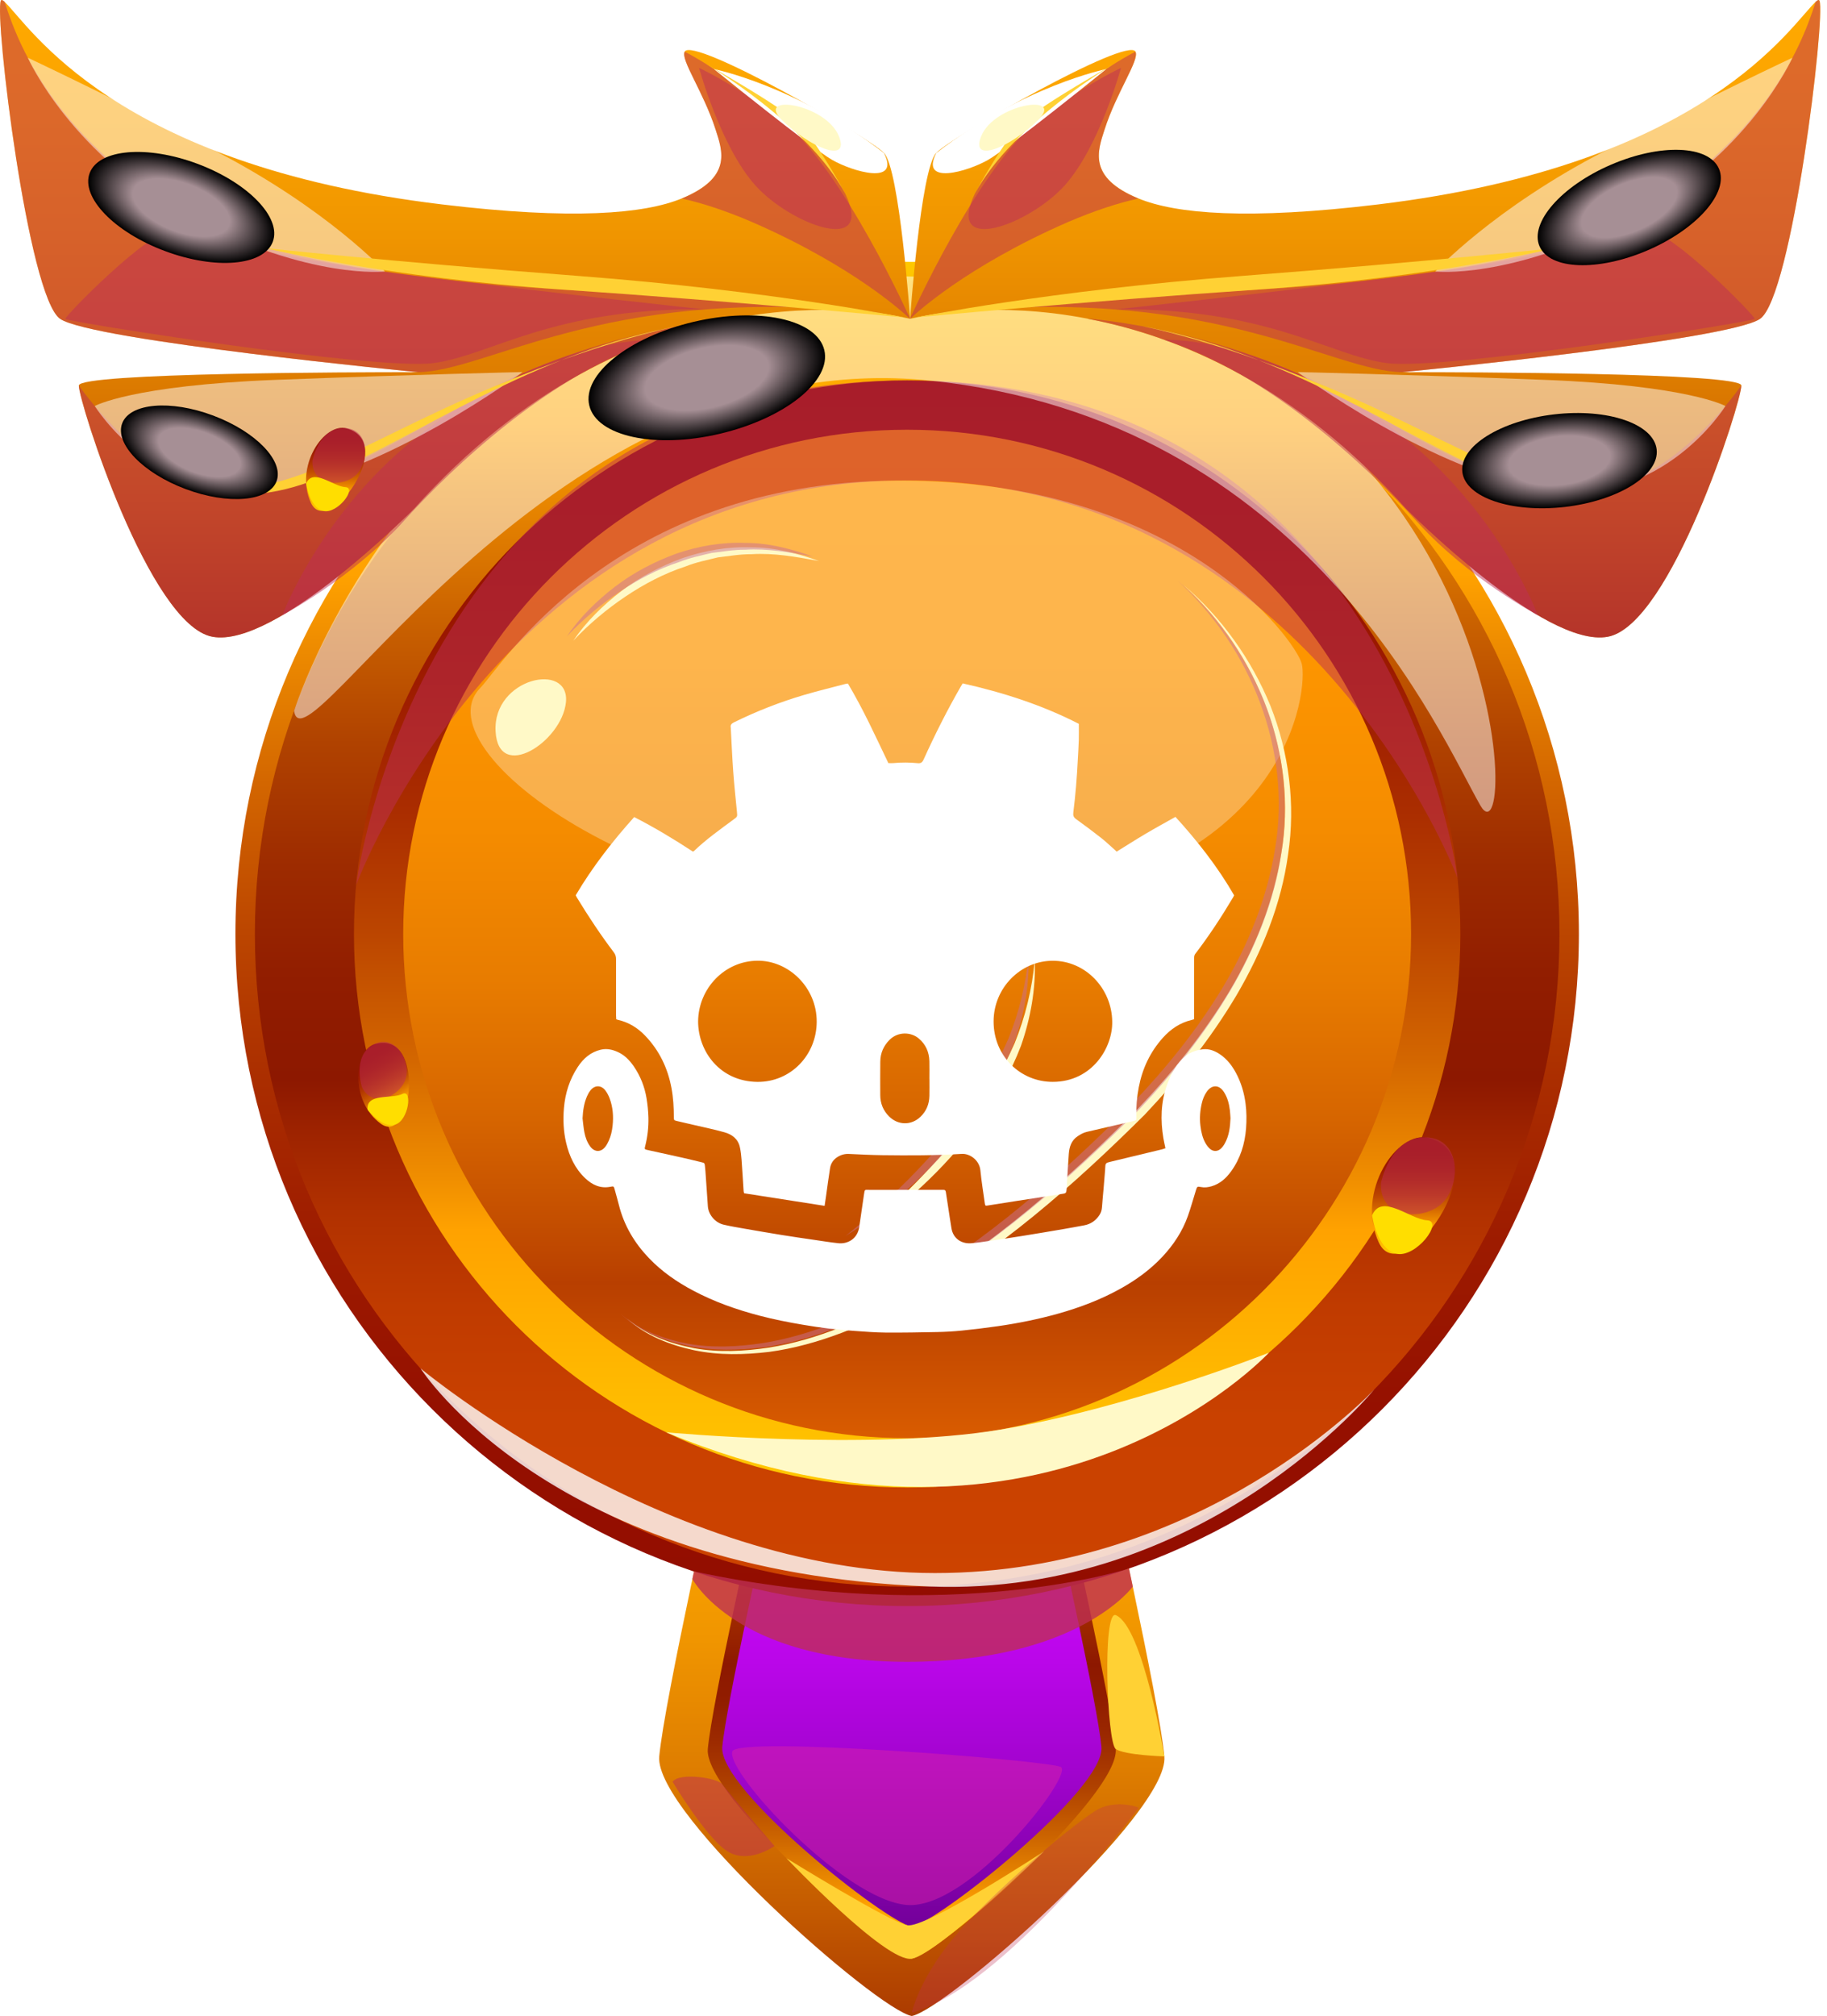 <svg width="107" height="118" viewBox="0 0 107 118" fill="none" xmlns="http://www.w3.org/2000/svg">
<path d="M64.756 85.567L53.398 83.09L42.046 85.567C42.046 85.567 38.92 99.479 38.609 102.805C38.299 106.131 51.334 117.614 53.398 118C55.461 117.614 68.496 106.124 68.192 102.805C67.882 99.486 64.756 85.567 64.756 85.567Z" fill="url(#paint0_linear_106_864)"/>
<path d="M62.569 88.452L53.398 86.451L44.227 88.452C44.227 88.452 41.701 99.686 41.453 102.37C41.204 105.055 51.728 114.329 53.398 114.64C55.068 114.329 65.591 105.055 65.343 102.37C65.094 99.686 62.569 88.452 62.569 88.452Z" fill="url(#paint1_linear_106_864)"/>
<path d="M61.927 89.308L53.404 87.444L44.882 89.308C44.882 89.308 42.536 99.748 42.301 102.246C42.074 104.744 51.852 112.487 53.404 112.777C54.957 112.487 64.735 104.737 64.507 102.246C64.273 99.748 61.927 89.308 61.927 89.308Z" fill="url(#paint2_linear_106_864)"/>
<path d="M46.062 108.767C46.062 108.767 52.045 112.466 53.129 112.687C54.212 112.907 61.147 108.36 61.147 108.36C61.147 108.36 54.909 114.384 53.398 114.646C51.893 114.909 46.062 108.767 46.062 108.767Z" fill="#FFD134"/>
<path opacity="0.3" d="M53.398 117.807C53.398 117.807 53.791 115.937 55.792 113.487C57.793 111.037 63.376 106.262 64.501 105.807C65.632 105.358 66.695 105.807 66.695 105.807C66.695 105.807 58.842 116.296 53.398 117.807Z" fill="#BE2F55"/>
<path opacity="0.5" d="M39.389 104.289C39.824 103.709 42.06 104.089 42.295 104.427C42.529 104.765 45.358 108.05 45.358 108.05C45.358 108.05 43.833 109.154 42.584 108.347C41.335 107.546 39.389 104.289 39.389 104.289Z" fill="#BE2F55"/>
<path opacity="0.5" d="M42.888 102.515C43.178 101.59 61.278 103.033 62.12 103.419C62.962 103.806 56.786 111.776 53.129 111.5C49.471 111.231 42.502 103.743 42.888 102.515Z" fill="#D922A8"/>
<path d="M65.35 94.538C64.549 94.2 64.832 102.011 65.343 102.37C65.86 102.736 68.193 102.805 68.193 102.805C68.193 102.805 66.951 95.221 65.35 94.538Z" fill="#FFD134"/>
<path d="M53.128 94.007C74.856 94.007 92.469 76.393 92.469 54.666C92.469 32.939 74.856 15.326 53.128 15.326C31.401 15.326 13.788 32.939 13.788 54.666C13.788 76.393 31.401 94.007 53.128 94.007Z" fill="url(#paint3_linear_106_864)"/>
<g style="mix-blend-mode:lighten">
<path d="M53.128 92.868C74.227 92.868 91.33 75.764 91.33 54.666C91.33 33.568 74.227 16.464 53.128 16.464C32.03 16.464 14.927 33.568 14.927 54.666C14.927 75.764 32.03 92.868 53.128 92.868Z" fill="url(#paint4_linear_106_864)"/>
</g>
<path d="M53.128 87.064C71.022 87.064 85.527 72.559 85.527 54.666C85.527 36.773 71.022 22.268 53.128 22.268C35.235 22.268 20.73 36.773 20.73 54.666C20.73 72.559 35.235 87.064 53.128 87.064Z" fill="url(#paint5_linear_106_864)"/>
<path d="M53.129 84.18C69.429 84.18 82.642 70.966 82.642 54.666C82.642 38.366 69.429 25.152 53.129 25.152C36.828 25.152 23.614 38.366 23.614 54.666C23.614 70.966 36.828 84.18 53.129 84.18Z" fill="url(#paint6_linear_106_864)"/>
<path opacity="0.5" d="M20.861 51.795C20.861 51.795 29.625 28.119 53.128 28.119C76.639 28.119 85.361 51.388 85.361 51.388C85.361 51.388 81.697 22.268 53.128 22.268C24.567 22.274 20.861 51.795 20.861 51.795Z" fill="#BE2F55"/>
<path d="M39.017 83.835C39.017 83.835 50.996 84.946 58.594 83.676C66.184 82.399 74.313 79.177 74.313 79.177C74.313 79.177 61.402 93.144 39.017 83.835Z" fill="#FFF9C7"/>
<path opacity="0.8" d="M24.629 80.095C24.629 80.095 39.023 92.074 54.764 92.074C70.511 92.074 80.482 81.33 80.482 81.33C80.482 81.33 70.559 93.475 54.439 92.861C32.212 92.019 24.629 80.095 24.629 80.095Z" fill="white"/>
<path opacity="0.5" d="M17.224 41.61C17.79 45.682 32.261 19.997 54.446 22.275C76.625 24.552 84.388 43.149 86.707 47.158C89.032 51.168 88.901 19.97 57.538 16.471C26.181 12.966 17.224 41.61 17.224 41.61Z" fill="white"/>
<path d="M37.146 22.274C35.594 26.732 41.114 24.317 44.116 22.274C47.118 20.225 38.761 17.644 37.146 22.274Z" fill="#FFF9C7"/>
<path opacity="0.3" d="M28.134 40.258C24.36 44.108 39.852 55.197 57.786 53.314C75.728 51.43 76.597 40.23 76.239 38.85C75.88 37.47 69.131 28.064 52.556 28.133C35.98 28.195 29.369 39.002 28.134 40.258Z" fill="white"/>
<path d="M36.726 77.176C37.83 78.142 39.258 78.646 40.673 78.915C42.108 79.17 43.571 79.094 45.006 78.88C47.884 78.432 50.575 77.224 53.101 75.81C58.145 72.897 62.562 69.012 66.654 64.886C68.662 62.781 70.497 60.511 71.995 58.027C73.478 55.542 74.582 52.81 75.038 49.953C76.025 44.212 73.644 38.167 69.324 34.247C71.546 36.145 73.299 38.601 74.41 41.327C75.493 44.06 75.88 47.089 75.438 50.015C75.038 52.948 73.892 55.736 72.409 58.268C70.904 60.801 69.055 63.112 67.04 65.245C62.886 69.371 58.449 73.284 53.301 76.155C50.72 77.535 47.98 78.728 45.048 79.129C43.585 79.301 42.101 79.336 40.652 79.032C39.224 78.722 37.802 78.177 36.726 77.176Z" fill="#FFF9C7"/>
<path d="M49.892 72.601C51.217 71.545 52.459 70.406 53.646 69.212C54.819 68.012 55.944 66.763 56.917 65.396C57.911 64.044 58.746 62.595 59.422 61.063C60.05 59.51 60.45 57.882 60.602 56.191C60.664 57.889 60.36 59.593 59.794 61.215C59.18 62.816 58.318 64.306 57.338 65.707C56.317 67.073 55.171 68.35 53.922 69.502C52.666 70.648 51.341 71.717 49.892 72.601Z" fill="#FFF9C7"/>
<path d="M33.572 37.504C34.331 36.386 35.311 35.427 36.388 34.599C37.471 33.771 38.692 33.136 39.976 32.666C41.266 32.225 42.639 31.983 44.006 32.038C45.372 32.032 46.711 32.391 47.974 32.839C46.649 32.597 45.338 32.356 44.013 32.439C43.35 32.432 42.702 32.549 42.046 32.625C41.404 32.784 40.763 32.908 40.148 33.156C38.899 33.564 37.719 34.185 36.622 34.923C35.525 35.661 34.497 36.524 33.572 37.504Z" fill="#FFF9C7"/>
<g opacity="0.5">
<path d="M36.36 76.914C37.464 77.88 38.892 78.383 40.307 78.653C41.742 78.908 43.205 78.832 44.641 78.618C47.518 78.17 50.209 76.962 52.735 75.547C57.779 72.635 62.196 68.75 66.288 64.624C68.296 62.519 70.132 60.249 71.629 57.764C73.113 55.28 74.217 52.548 74.672 49.691C75.659 43.949 73.278 37.904 68.958 33.985C71.18 35.883 72.933 38.339 74.044 41.065C75.128 43.798 75.514 46.827 75.072 49.753C74.672 52.686 73.527 55.473 72.043 58.006C70.539 60.538 68.689 62.85 66.674 64.983C62.52 69.109 58.083 73.022 52.935 75.892C50.354 77.272 47.615 78.466 44.682 78.867C43.219 79.039 41.736 79.074 40.286 78.77C38.858 78.459 37.436 77.914 36.36 76.914Z" fill="#CA6D92"/>
<path d="M49.526 72.338C50.851 71.283 52.093 70.144 53.28 68.95C54.453 67.749 55.578 66.501 56.551 65.134C57.545 63.782 58.38 62.333 59.056 60.801C59.684 59.248 60.084 57.619 60.236 55.929C60.298 57.626 59.995 59.331 59.429 60.952C58.815 62.553 57.952 64.044 56.972 65.445C55.951 66.811 54.805 68.088 53.556 69.24C52.307 70.385 50.975 71.455 49.526 72.338Z" fill="#CA6D92"/>
<path d="M33.206 37.242C33.965 36.124 34.945 35.165 36.022 34.337C37.105 33.509 38.327 32.874 39.61 32.405C40.901 31.963 42.274 31.722 43.64 31.777C45.006 31.77 46.345 32.129 47.608 32.577C46.283 32.336 44.972 32.094 43.647 32.177C42.984 32.17 42.336 32.288 41.68 32.363C41.038 32.522 40.397 32.646 39.783 32.895C38.534 33.302 37.354 33.923 36.256 34.661C35.159 35.4 34.131 36.262 33.206 37.242Z" fill="#CA6D92"/>
</g>
<path d="M29.024 42.804C29.183 45.813 32.903 43.425 33.144 41.114C33.392 38.691 28.852 39.678 29.024 42.804Z" fill="#FFF9C7"/>
<path d="M103.075 18.666C101.205 19.935 82.111 21.785 82.111 21.785H82.574C85.555 21.785 101.958 21.812 101.985 22.564V22.571C101.985 23.523 97.859 36.58 94.167 37.27C90.461 37.973 82.367 29.789 82.367 29.789C75.921 22.599 69.124 19.694 63.728 18.666V18.659C61.009 18.127 58.649 18.086 56.876 18.175C56.724 18.175 56.579 18.196 56.427 18.203H56.365C55.848 18.244 55.385 18.293 54.999 18.348C54.95 18.355 54.888 18.355 54.826 18.369C53.971 18.5 53.439 18.638 53.322 18.652C53.315 18.652 53.301 18.659 53.301 18.659C53.301 18.659 53.915 9.902 54.833 8.949C55.751 7.997 66.012 2.125 66.502 3.022C66.757 3.491 65.398 5.382 64.694 7.576C64.287 8.832 63.7 10.385 66.668 11.613C68.876 12.524 73.099 12.883 80.718 11.965C99.991 9.639 104.89 1.448 106.333 0.11C106.457 -0.001 106.526 -0.035 106.56 0.041C106.933 0.938 104.952 17.396 103.075 18.666Z" fill="url(#paint7_linear_106_864)"/>
<path opacity="0.5" d="M66.661 11.62C65.495 11.882 64.128 12.317 62.541 13C56.551 15.609 53.55 18.417 53.315 18.652C53.308 18.652 53.294 18.659 53.294 18.659C53.294 18.659 57.138 10.033 60.816 7.004C64.494 3.967 66.495 3.029 66.495 3.029C66.75 3.498 65.391 5.389 64.687 7.583C64.28 8.846 63.7 10.399 66.661 11.62Z" fill="#BE2F55"/>
<path opacity="0.5" d="M103.075 18.666C101.205 19.935 82.111 21.785 82.111 21.785C78.067 21.722 71.222 16.837 56.427 18.21H56.365C55.916 18.251 55.468 18.3 54.999 18.355C54.95 18.362 54.888 18.362 54.826 18.376C54.826 18.376 57.759 17.623 69.856 17.147C81.953 16.664 91.558 15.098 95.699 12.627C103.082 8.239 105.408 3.077 106.326 0.13V0.11C106.45 -0.001 106.519 -0.035 106.553 0.041C106.933 0.938 104.952 17.396 103.075 18.666Z" fill="#BE2F55"/>
<path opacity="0.5" d="M101.978 22.564C101.978 23.516 97.852 36.572 94.16 37.262C90.454 37.966 82.359 29.782 82.359 29.782C75.914 22.592 69.117 19.686 63.721 18.658V18.651C63.721 18.651 72.16 19.231 79.73 23.772C87.3 28.298 90.509 29.465 94.615 28.402C98.735 27.326 101.978 22.564 101.978 22.564Z" fill="#BE2F55"/>
<path opacity="0.5" d="M65.35 18.106C65.35 18.106 74.051 17.189 82.856 16.064C91.662 14.939 95.209 13.524 96.568 13.524C97.921 13.524 102.792 18.493 102.765 18.665C102.737 18.831 84.561 21.695 81.214 21.253C77.861 20.811 74.272 18.017 65.35 18.106Z" fill="#BE2F55"/>
<path opacity="0.5" d="M57.096 11.33C55.33 15.008 60.319 13.131 62.361 10.847C64.404 8.563 65.653 3.974 65.653 3.974C65.653 3.974 59.525 6.817 57.096 11.33Z" fill="#BE2F55"/>
<path opacity="0.5" d="M68.2 19.894C68.2 19.894 72.982 19.576 80.158 24.131C87.342 28.685 90.068 36.014 90.068 36.014C90.068 36.014 85.982 33.847 83.015 30.562C80.048 27.264 74.224 21.819 68.2 19.894Z" fill="#BE2F55"/>
<path opacity="0.5" d="M84.057 15.891C84.057 15.891 87.445 12.213 94.008 8.825C100.57 5.437 104.973 3.38 104.973 3.38C104.973 3.38 102.392 9.204 95.381 12.8C88.37 16.395 84.057 15.891 84.057 15.891Z" fill="white"/>
<path opacity="0.5" d="M75.997 21.778C75.997 21.778 81.987 21.909 90.44 22.233C98.894 22.558 101.053 23.765 101.053 23.765C101.053 23.765 97.41 29.651 90.703 28.685C83.981 27.719 75.997 21.778 75.997 21.778Z" fill="white"/>
<g style="mix-blend-mode:plus-darker">
<path d="M54.833 8.956C53.853 10.875 56.689 10.04 57.883 9.35C59.084 8.659 64.791 4.043 64.791 4.043C64.791 4.043 59.96 5.002 54.833 8.956Z" fill="white"/>
</g>
<path d="M53.674 18.576C53.674 18.576 61.32 17.023 72.692 16.154C84.064 15.284 91.13 14.511 91.13 14.511C91.13 14.511 84.016 16.236 73.706 16.947C63.397 17.651 53.674 18.576 53.674 18.576Z" fill="#FFD134"/>
<path d="M66.661 19.052C66.661 19.052 71.339 19.818 79.13 23.254C86.921 26.691 91.434 30.265 96.354 27.671C96.354 27.671 93.49 30.286 87.894 27.981C82.311 25.676 75.342 20.549 66.661 19.052Z" fill="#FFD134"/>
<path d="M57.096 11.33C57.096 11.33 58.787 8.149 59.974 7.093C61.168 6.037 65.198 3.774 65.198 3.774C65.198 3.774 59.325 7.204 57.096 11.33Z" fill="#FFD134"/>
<path d="M93.207 13.407C91.158 13.276 94.56 10.75 98.176 9.653C101.792 8.556 96.375 13.614 93.207 13.407Z" fill="#FFF9C7"/>
<path d="M57.462 7.976C56.786 9.653 59.27 8.563 60.816 7.01C62.361 5.451 58.228 6.072 57.462 7.976Z" fill="#FFF9C7"/>
<path d="M3.527 18.666C5.397 19.935 24.491 21.785 24.491 21.785H24.028C21.047 21.785 4.645 21.812 4.617 22.564V22.571C4.617 23.523 8.744 36.58 12.435 37.27C16.141 37.973 24.235 29.789 24.235 29.789C30.681 22.599 37.478 19.694 42.874 18.666V18.659C45.593 18.127 47.953 18.086 49.726 18.175C49.878 18.175 50.023 18.196 50.175 18.203H50.237C50.755 18.244 51.217 18.293 51.603 18.348C51.652 18.355 51.714 18.355 51.776 18.369C52.632 18.5 53.163 18.638 53.28 18.652C53.287 18.652 53.301 18.659 53.301 18.659C53.301 18.659 52.687 9.902 51.769 8.949C50.851 7.997 40.59 2.125 40.1 3.022C39.845 3.491 41.204 5.382 41.908 7.576C42.315 8.832 42.902 10.385 39.934 11.613C37.726 12.524 33.503 12.883 25.885 11.965C6.611 9.653 1.712 1.455 0.276 0.117V0.11C0.152 -0.001 0.083 -0.035 0.049 0.041C-0.338 0.938 1.643 17.396 3.527 18.666Z" fill="url(#paint8_linear_106_864)"/>
<path opacity="0.5" d="M39.934 11.62C41.1 11.882 42.467 12.317 44.054 13C50.044 15.609 53.045 18.417 53.28 18.652C53.287 18.652 53.301 18.659 53.301 18.659C53.301 18.659 49.457 10.033 45.779 7.004C42.101 3.967 40.1 3.029 40.1 3.029C39.845 3.498 41.204 5.389 41.908 7.583C42.315 8.846 42.895 10.399 39.934 11.62Z" fill="#BE2F55"/>
<path opacity="0.5" d="M3.527 18.666C5.397 19.935 24.491 21.785 24.491 21.785C28.535 21.722 35.38 16.837 50.175 18.21H50.237C50.686 18.251 51.134 18.3 51.603 18.355C51.652 18.362 51.714 18.362 51.776 18.376C51.776 18.376 48.843 17.623 36.746 17.147C24.649 16.664 15.044 15.098 10.903 12.627C3.52 8.232 1.194 3.07 0.276 0.117V0.11C0.152 -0.001 0.083 -0.035 0.049 0.041C-0.338 0.938 1.643 17.396 3.527 18.666Z" fill="#BE2F55"/>
<path opacity="0.5" d="M4.617 22.564C4.617 23.516 8.744 36.572 12.435 37.262C16.141 37.966 24.235 29.782 24.235 29.782C30.681 22.592 37.478 19.686 42.874 18.658V18.651C42.874 18.651 34.435 19.231 26.865 23.772C19.295 28.298 16.086 29.465 11.98 28.402C7.867 27.326 4.617 22.564 4.617 22.564Z" fill="#BE2F55"/>
<path opacity="0.5" d="M41.246 18.106C41.246 18.106 32.544 17.189 23.739 16.064C14.934 14.939 11.387 13.524 10.027 13.524C8.675 13.524 3.803 18.493 3.83 18.665C3.858 18.831 22.034 21.695 25.381 21.253C28.742 20.811 32.323 18.017 41.246 18.106Z" fill="#BE2F55"/>
<path opacity="0.5" d="M49.499 11.33C51.265 15.008 46.276 13.131 44.233 10.847C42.191 8.563 40.942 3.974 40.942 3.974C40.942 3.974 47.07 6.817 49.499 11.33Z" fill="#BE2F55"/>
<path opacity="0.5" d="M38.403 19.894C38.403 19.894 33.62 19.576 26.444 24.131C19.26 28.685 16.534 36.014 16.534 36.014C16.534 36.014 20.62 33.847 23.587 30.562C26.547 27.264 32.371 21.819 38.403 19.894Z" fill="#BE2F55"/>
<path opacity="0.5" d="M22.545 15.891C22.545 15.891 19.157 12.213 12.594 8.825C6.032 5.437 1.629 3.38 1.629 3.38C1.629 3.38 4.21 9.204 11.221 12.8C18.232 16.395 22.545 15.891 22.545 15.891Z" fill="white"/>
<path opacity="0.5" d="M30.605 21.778C30.605 21.778 24.615 21.909 16.162 22.233C7.708 22.558 5.549 23.765 5.549 23.765C5.549 23.765 9.192 29.651 15.899 28.685C22.614 27.719 30.605 21.778 30.605 21.778Z" fill="white"/>
<g style="mix-blend-mode:plus-darker">
<path d="M51.769 8.956C52.749 10.875 49.913 10.04 48.719 9.35C47.525 8.659 41.812 4.043 41.812 4.043C41.812 4.043 46.642 5.002 51.769 8.956Z" fill="white"/>
</g>
<path d="M52.922 18.576C52.922 18.576 45.276 17.023 33.903 16.154C22.531 15.284 15.465 14.511 15.465 14.511C15.465 14.511 22.579 16.236 32.889 16.947C43.199 17.651 52.922 18.576 52.922 18.576Z" fill="#FFD134"/>
<path d="M39.934 19.052C39.934 19.052 35.256 19.818 27.465 23.254C19.674 26.691 15.161 30.265 10.241 27.671C10.241 27.671 13.105 30.286 18.701 27.981C24.291 25.676 31.253 20.549 39.934 19.052Z" fill="#FFD134"/>
<path d="M49.499 11.33C49.499 11.33 47.808 8.149 46.621 7.093C45.427 6.037 41.397 3.774 41.397 3.774C41.397 3.774 47.277 7.204 49.499 11.33Z" fill="#FFD134"/>
<path d="M13.388 13.407C15.437 13.276 12.035 10.75 8.419 9.653C4.803 8.556 10.227 13.614 13.388 13.407Z" fill="#FFF9C7"/>
<path d="M49.133 7.976C49.809 9.653 47.325 8.563 45.779 7.01C44.233 5.451 48.367 6.072 49.133 7.976Z" fill="#FFF9C7"/>
<path opacity="0.78" d="M40.549 92.419C40.549 92.419 43.102 97.27 53.128 97.27C63.148 97.27 66.343 92.868 66.343 92.868L66.122 91.805C66.122 91.805 55.792 95.207 40.645 91.978L40.549 92.419Z" fill="#BE2F55"/>
<g style="mix-blend-mode:lighten">
<path d="M34.511 23.731C34.083 21.923 36.822 19.735 40.624 18.838C44.427 17.948 47.849 18.686 48.277 20.494C48.705 22.302 45.966 24.49 42.163 25.387C38.361 26.284 34.938 25.539 34.511 23.731Z" fill="url(#paint9_radial_106_864)"/>
</g>
<g style="mix-blend-mode:plus-lighter">
<path d="M5.252 10.13C5.783 8.722 8.605 8.48 11.573 9.591C14.54 10.703 16.507 12.745 15.975 14.153C15.444 15.56 12.622 15.802 9.654 14.691C6.694 13.587 4.72 11.544 5.252 10.13Z" fill="url(#paint10_radial_106_864)"/>
</g>
<g style="mix-blend-mode:color-dodge">
<path d="M7.156 24.779C7.605 23.593 9.986 23.385 12.484 24.324C14.982 25.262 16.645 26.981 16.196 28.168C15.748 29.355 13.367 29.561 10.869 28.623C8.371 27.691 6.708 25.966 7.156 24.779Z" fill="url(#paint11_radial_106_864)"/>
</g>
<g style="mix-blend-mode:color-dodge">
<path d="M85.644 27.623C85.472 26.125 87.88 24.621 91.02 24.255C94.16 23.889 96.851 24.807 97.023 26.305C97.196 27.802 94.787 29.306 91.648 29.672C88.501 30.031 85.817 29.113 85.644 27.623Z" fill="url(#paint12_radial_106_864)"/>
</g>
<g style="mix-blend-mode:plus-lighter">
<path d="M90.164 14.415C89.571 13.035 91.441 10.895 94.339 9.646C97.244 8.39 100.08 8.494 100.674 9.881C101.267 11.261 99.397 13.4 96.499 14.649C93.594 15.898 90.757 15.795 90.164 14.415Z" fill="url(#paint13_radial_106_864)"/>
</g>
<path d="M83.691 66.611C81.835 66.1 79.365 69.778 80.758 72.739C82.139 75.658 87.921 67.777 83.691 66.611Z" fill="url(#paint14_linear_106_864)"/>
<path opacity="0.5" d="M80.876 69.24C80.759 71.427 83.533 71.49 84.561 70.323C85.596 69.15 85.499 66.569 83.45 66.569C81.4 66.569 80.876 69.24 80.876 69.24Z" fill="#BE2F55"/>
<path d="M80.358 71.137C80.924 69.806 82.587 71.379 83.581 71.427C84.575 71.476 82.918 73.663 81.766 73.38C80.614 73.097 80.358 71.137 80.358 71.137Z" fill="#FFDE00"/>
<path d="M20.302 25.076C18.977 24.71 17.218 27.332 18.218 29.444C19.198 31.521 23.318 25.911 20.302 25.076Z" fill="url(#paint15_linear_106_864)"/>
<path opacity="0.5" d="M18.301 26.953C18.218 28.513 20.192 28.554 20.923 27.726C21.662 26.891 21.593 25.049 20.13 25.056C18.674 25.049 18.301 26.953 18.301 26.953Z" fill="#BE2F55"/>
<path d="M17.928 28.305C18.329 27.36 19.516 28.478 20.226 28.513C20.937 28.547 19.757 30.107 18.936 29.907C18.115 29.7 17.928 28.305 17.928 28.305Z" fill="#FFDE00"/>
<path d="M22 61.097C20.709 61.422 20.475 64.479 22.317 65.783C24.139 67.067 24.946 60.359 22 61.097Z" fill="url(#paint16_linear_106_864)"/>
<path opacity="0.5" d="M21.199 63.637C21.875 64.996 23.559 64.085 23.787 63.037C24.015 61.981 23.076 60.456 21.841 61.153C20.606 61.85 21.199 63.637 21.199 63.637Z" fill="#BE2F55"/>
<path d="M21.53 64.955C21.42 63.962 22.952 64.341 23.566 64.031C24.18 63.72 23.932 65.604 23.138 65.825C22.352 66.046 21.53 64.955 21.53 64.955Z" fill="#FFDE00"/>
<g filter="url(#filter0_d_106_864)">
<path d="M48.294 66.58C46.703 66.332 45.144 66.088 43.581 65.844C43.569 65.797 43.553 65.762 43.551 65.726C43.51 65.106 43.476 64.485 43.429 63.866C43.411 63.624 43.383 63.38 43.331 63.144C43.222 62.651 42.862 62.396 42.422 62.273C41.843 62.11 41.252 61.99 40.665 61.852C40.329 61.773 39.993 61.696 39.656 61.618C39.471 61.575 39.466 61.572 39.465 61.377C39.462 60.812 39.431 60.25 39.327 59.694C39.108 58.51 38.607 57.474 37.776 56.612C37.331 56.15 36.804 55.827 36.176 55.691C36.153 55.686 36.13 55.674 36.091 55.658C36.087 55.58 36.08 55.498 36.08 55.417C36.079 54.327 36.076 53.237 36.08 52.147C36.08 51.993 36.045 51.869 35.95 51.743C35.173 50.719 34.464 49.646 33.793 48.546C33.767 48.503 33.745 48.457 33.716 48.404C34.692 46.751 35.863 45.25 37.142 43.824C38.337 44.436 39.475 45.121 40.581 45.846C40.616 45.827 40.635 45.821 40.648 45.809C41.363 45.12 42.17 44.553 42.963 43.966C43.192 43.796 43.187 43.799 43.159 43.512C43.081 42.715 42.997 41.918 42.939 41.12C42.879 40.295 42.846 39.469 42.801 38.643C42.8 38.63 42.801 38.617 42.799 38.605C42.767 38.442 42.831 38.355 42.98 38.282C44.312 37.627 45.687 37.089 47.107 36.672C47.908 36.437 48.72 36.241 49.527 36.028C49.563 36.019 49.601 36.017 49.659 36.008C50.1 36.755 50.51 37.525 50.895 38.307C51.279 39.085 51.647 39.871 52.027 40.665C52.127 40.665 52.233 40.674 52.338 40.664C52.808 40.619 53.279 40.624 53.748 40.67C53.925 40.688 54.013 40.629 54.089 40.462C54.748 39.008 55.465 37.583 56.26 36.2C56.295 36.14 56.331 36.081 56.38 36C58.738 36.529 61.026 37.262 63.182 38.367C63.182 38.698 63.189 39.012 63.18 39.325C63.169 39.696 63.143 40.067 63.124 40.439C63.073 41.483 62.99 42.523 62.86 43.56C62.838 43.73 62.875 43.838 63.022 43.944C63.52 44.301 64.01 44.67 64.493 45.048C64.762 45.259 65.009 45.497 65.266 45.723C65.308 45.76 65.348 45.8 65.398 45.847C65.969 45.495 66.531 45.135 67.105 44.796C67.674 44.46 68.255 44.144 68.842 43.813C70.141 45.241 71.316 46.736 72.277 48.403C72.257 48.444 72.244 48.479 72.225 48.511C71.543 49.657 70.815 50.771 70.005 51.827C69.943 51.908 69.936 51.985 69.936 52.075C69.936 53.024 69.935 53.973 69.934 54.922C69.934 55.165 69.934 55.407 69.934 55.656C69.88 55.673 69.84 55.688 69.798 55.698C69.12 55.857 68.566 56.228 68.102 56.746C67.362 57.571 66.904 58.541 66.694 59.635C66.584 60.209 66.532 60.788 66.552 61.374C66.558 61.571 66.552 61.576 66.368 61.619C65.464 61.829 64.56 62.041 63.654 62.249C63.454 62.294 63.283 62.392 63.113 62.506C62.745 62.752 62.626 63.127 62.595 63.541C62.544 64.224 62.51 64.909 62.469 65.593C62.467 65.631 62.458 65.669 62.455 65.707C62.449 65.806 62.397 65.85 62.301 65.864C62.01 65.906 61.719 65.956 61.428 66.002C60.815 66.097 60.201 66.191 59.588 66.286C58.999 66.378 58.411 66.472 57.822 66.564C57.713 66.581 57.694 66.566 57.678 66.449C57.589 65.803 57.481 65.158 57.418 64.509C57.359 63.896 56.793 63.51 56.324 63.539C54.776 63.635 53.225 63.633 51.675 63.614C51.022 63.606 50.37 63.572 49.718 63.542C49.47 63.531 49.252 63.592 49.041 63.726C48.799 63.88 48.658 64.099 48.613 64.374C48.526 64.911 48.458 65.451 48.381 65.989C48.355 66.177 48.325 66.366 48.294 66.58ZM40.885 55.786C40.891 57.558 42.177 59.302 44.355 59.324C46.293 59.343 47.826 57.77 47.831 55.8C47.837 53.805 46.197 52.222 44.368 52.232C42.441 52.243 40.904 53.851 40.885 55.786ZM65.138 55.784C65.112 53.859 63.576 52.23 61.649 52.235C59.756 52.24 58.191 53.836 58.191 55.786C58.19 57.812 59.755 59.327 61.66 59.323C63.977 59.319 65.177 57.296 65.138 55.784ZM54.433 59.149C54.432 59.149 54.432 59.149 54.431 59.149C54.431 58.803 54.439 58.456 54.43 58.11C54.415 57.577 54.216 57.128 53.809 56.784C53.345 56.391 52.587 56.379 52.105 56.856C51.749 57.21 51.559 57.635 51.555 58.14C51.548 58.794 51.549 59.448 51.553 60.102C51.555 60.586 51.725 61 52.065 61.342C52.59 61.871 53.376 61.883 53.911 61.365C54.253 61.035 54.421 60.625 54.431 60.149C54.439 59.816 54.433 59.482 54.433 59.149Z" fill="white"/>
<path d="M68.255 63.208C68.21 62.992 68.166 62.806 68.134 62.617C67.958 61.564 67.984 60.523 68.344 59.509C68.544 58.945 68.817 58.422 69.237 57.988C69.577 57.639 69.993 57.464 70.46 57.415C70.832 57.377 71.166 57.515 71.468 57.724C71.867 57.998 72.157 58.374 72.386 58.802C72.688 59.365 72.867 59.968 72.948 60.603C73.01 61.083 73.013 61.564 72.977 62.043C72.907 62.961 72.64 63.815 72.1 64.562C71.807 64.967 71.448 65.291 70.96 65.434C70.752 65.494 70.545 65.523 70.329 65.478C70.122 65.435 70.106 65.454 70.04 65.669C69.885 66.17 69.746 66.676 69.571 67.17C69.248 68.081 68.725 68.868 68.07 69.566C67.368 70.313 66.552 70.906 65.667 71.403C64.5 72.057 63.261 72.527 61.981 72.887C60.819 73.214 59.638 73.451 58.446 73.623C57.745 73.724 57.041 73.809 56.337 73.881C55.863 73.929 55.386 73.956 54.91 73.966C53.893 73.987 52.876 74.006 51.86 73.998C51.246 73.993 50.632 73.941 50.019 73.899C49.532 73.865 49.044 73.825 48.558 73.766C48.048 73.705 47.54 73.626 47.033 73.541C46.173 73.397 45.318 73.228 44.473 73.006C43.133 72.654 41.83 72.196 40.599 71.543C39.64 71.035 38.753 70.423 37.996 69.629C37.157 68.75 36.549 67.732 36.247 66.534C36.17 66.231 36.084 65.929 36.001 65.627C35.948 65.436 35.941 65.425 35.757 65.462C35.166 65.58 34.686 65.357 34.267 64.958C33.672 64.392 33.34 63.674 33.154 62.88C32.998 62.215 32.97 61.54 33.027 60.857C33.101 59.983 33.36 59.176 33.839 58.449C34.166 57.952 34.595 57.578 35.187 57.44C35.54 57.357 35.873 57.433 36.194 57.581C36.583 57.761 36.874 58.059 37.115 58.41C37.504 58.976 37.752 59.604 37.865 60.281C37.926 60.653 37.965 61.031 37.975 61.407C37.989 61.972 37.926 62.532 37.786 63.082C37.74 63.262 37.745 63.272 37.927 63.312C38.607 63.464 39.288 63.61 39.967 63.762C40.341 63.846 40.712 63.937 41.085 64.027C41.256 64.068 41.265 64.075 41.286 64.253C41.308 64.437 41.319 64.623 41.332 64.808C41.374 65.408 41.416 66.009 41.457 66.609C41.49 67.093 41.879 67.563 42.376 67.681C42.779 67.776 43.188 67.843 43.595 67.915C44.318 68.041 45.041 68.166 45.765 68.283C46.409 68.387 47.054 68.48 47.699 68.574C48.164 68.642 48.629 68.718 49.096 68.767C49.646 68.825 50.222 68.513 50.322 67.814C50.413 67.187 50.502 66.56 50.597 65.934C50.65 65.593 50.627 65.646 50.916 65.646C52.316 65.644 53.716 65.645 55.116 65.645C55.16 65.645 55.204 65.647 55.248 65.645C55.34 65.639 55.382 65.68 55.395 65.776C55.439 66.086 55.49 66.395 55.538 66.705C55.6 67.103 55.657 67.502 55.724 67.9C55.826 68.502 56.316 68.811 56.874 68.769C57.23 68.743 57.584 68.686 57.938 68.634C58.589 68.54 59.24 68.443 59.89 68.339C60.695 68.21 61.499 68.074 62.302 67.937C62.698 67.87 63.092 67.794 63.487 67.723C63.887 67.651 64.192 67.435 64.409 67.088C64.491 66.956 64.528 66.809 64.539 66.651C64.564 66.288 64.602 65.925 64.633 65.561C64.664 65.198 64.693 64.834 64.722 64.47C64.724 64.451 64.723 64.432 64.724 64.412C64.738 64.072 64.746 64.069 65.06 63.994C66.055 63.757 67.049 63.516 68.043 63.276C68.108 63.26 68.171 63.235 68.255 63.208ZM72.065 61.45C72.055 61.317 72.048 61.15 72.029 60.985C71.984 60.606 71.889 60.241 71.682 59.919C71.399 59.479 70.972 59.475 70.672 59.904C70.532 60.105 70.442 60.331 70.386 60.569C70.284 61.001 70.249 61.438 70.303 61.884C70.346 62.243 70.42 62.593 70.599 62.908C70.67 63.033 70.761 63.155 70.869 63.248C71.062 63.415 71.317 63.405 71.503 63.229C71.594 63.144 71.671 63.038 71.731 62.928C71.98 62.48 72.043 61.987 72.065 61.45ZM34.118 61.461C34.152 61.733 34.173 62.008 34.225 62.277C34.282 62.573 34.384 62.857 34.564 63.102C34.816 63.446 35.191 63.456 35.45 63.122C35.535 63.013 35.601 62.886 35.658 62.759C35.781 62.483 35.845 62.191 35.877 61.89C35.937 61.34 35.896 60.803 35.702 60.285C35.642 60.126 35.56 59.968 35.459 59.833C35.208 59.499 34.822 59.503 34.568 59.837C34.492 59.937 34.43 60.051 34.379 60.167C34.2 60.577 34.14 61.013 34.118 61.461Z" fill="white"/>
</g>
<defs>
<filter id="filter0_d_106_864" x="29" y="36" width="48" height="46" filterUnits="userSpaceOnUse" color-interpolation-filters="sRGB">
<feFlood flood-opacity="0" result="BackgroundImageFix"/>
<feColorMatrix in="SourceAlpha" type="matrix" values="0 0 0 0 0 0 0 0 0 0 0 0 0 0 0 0 0 0 127 0" result="hardAlpha"/>
<feOffset dy="4"/>
<feGaussianBlur stdDeviation="2"/>
<feComposite in2="hardAlpha" operator="out"/>
<feColorMatrix type="matrix" values="0 0 0 0 0 0 0 0 0 0 0 0 0 0 0 0 0 0 0.25 0"/>
<feBlend mode="normal" in2="BackgroundImageFix" result="effect1_dropShadow_106_864"/>
<feBlend mode="normal" in="SourceGraphic" in2="effect1_dropShadow_106_864" result="shape"/>
</filter>
<linearGradient id="paint0_linear_106_864" x1="53.4" y1="118.003" x2="53.4" y2="83.092" gradientUnits="userSpaceOnUse">
<stop stop-color="#AC3B00"/>
<stop offset="0.181" stop-color="#C45B00"/>
<stop offset="0.412" stop-color="#DE7D00"/>
<stop offset="0.631" stop-color="#F09500"/>
<stop offset="0.833" stop-color="#FBA400"/>
<stop offset="1" stop-color="#FFA900"/>
</linearGradient>
<linearGradient id="paint1_linear_106_864" x1="53.4" y1="114.643" x2="53.4" y2="86.452" gradientUnits="userSpaceOnUse">
<stop stop-color="#FFC200"/>
<stop offset="0.109" stop-color="#FFA200"/>
<stop offset="0.155" stop-color="#ED8C00"/>
<stop offset="0.256" stop-color="#CB6300"/>
<stop offset="0.354" stop-color="#B04200"/>
<stop offset="0.448" stop-color="#9D2B00"/>
<stop offset="0.536" stop-color="#911D00"/>
<stop offset="0.612" stop-color="#8D1800"/>
<stop offset="0.648" stop-color="#952000"/>
<stop offset="0.737" stop-color="#A42E00"/>
<stop offset="0.842" stop-color="#AD3600"/>
<stop offset="1" stop-color="#B03900"/>
</linearGradient>
<linearGradient id="paint2_linear_106_864" x1="53.4" y1="112.776" x2="53.4" y2="87.446" gradientUnits="userSpaceOnUse">
<stop stop-color="#730099"/>
<stop offset="0.095" stop-color="#8001A8"/>
<stop offset="0.363" stop-color="#A204CE"/>
<stop offset="0.612" stop-color="#BA06E9"/>
<stop offset="0.832" stop-color="#C908F9"/>
<stop offset="1" stop-color="#CE08FF"/>
</linearGradient>
<linearGradient id="paint3_linear_106_864" x1="53.13" y1="94.004" x2="53.13" y2="15.33" gradientUnits="userSpaceOnUse">
<stop stop-color="#930D00"/>
<stop offset="0.146" stop-color="#951000"/>
<stop offset="0.271" stop-color="#9D1B00"/>
<stop offset="0.389" stop-color="#AA2D00"/>
<stop offset="0.502" stop-color="#BC4600"/>
<stop offset="0.612" stop-color="#D36600"/>
<stop offset="0.718" stop-color="#EF8D00"/>
<stop offset="0.768" stop-color="#FFA200"/>
<stop offset="1" stop-color="#FFC800"/>
</linearGradient>
<linearGradient id="paint4_linear_106_864" x1="53.13" y1="92.867" x2="53.13" y2="16.468" gradientUnits="userSpaceOnUse">
<stop stop-color="#CC4300"/>
<stop offset="0.129" stop-color="#C94100"/>
<stop offset="0.214" stop-color="#C03B00"/>
<stop offset="0.287" stop-color="#B13100"/>
<stop offset="0.352" stop-color="#9C2200"/>
<stop offset="0.388" stop-color="#8D1800"/>
<stop offset="0.464" stop-color="#911D00"/>
<stop offset="0.552" stop-color="#9D2B00"/>
<stop offset="0.646" stop-color="#B04200"/>
<stop offset="0.744" stop-color="#CB6300"/>
<stop offset="0.845" stop-color="#ED8C00"/>
<stop offset="0.891" stop-color="#FFA200"/>
<stop offset="1" stop-color="#FFC200"/>
</linearGradient>
<linearGradient id="paint5_linear_106_864" x1="53.13" y1="87.063" x2="53.13" y2="22.271" gradientUnits="userSpaceOnUse">
<stop stop-color="#FFC800"/>
<stop offset="0.232" stop-color="#FFA200"/>
<stop offset="0.282" stop-color="#EF8D00"/>
<stop offset="0.388" stop-color="#D36600"/>
<stop offset="0.498" stop-color="#BC4600"/>
<stop offset="0.611" stop-color="#AA2D00"/>
<stop offset="0.729" stop-color="#9D1B00"/>
<stop offset="0.854" stop-color="#951000"/>
<stop offset="1" stop-color="#930D00"/>
</linearGradient>
<linearGradient id="paint6_linear_106_864" x1="53.13" y1="84.181" x2="53.13" y2="25.154" gradientUnits="userSpaceOnUse">
<stop stop-color="#D95C00"/>
<stop offset="0.154" stop-color="#B83F00"/>
<stop offset="0.188" stop-color="#BF4800"/>
<stop offset="0.317" stop-color="#D66500"/>
<stop offset="0.455" stop-color="#E87C00"/>
<stop offset="0.604" stop-color="#F58C00"/>
<stop offset="0.772" stop-color="#FD9500"/>
<stop offset="1" stop-color="#FF9800"/>
</linearGradient>
<linearGradient id="paint7_linear_106_864" x1="79.948" y1="37.31" x2="79.948" y2="-0.001" gradientUnits="userSpaceOnUse">
<stop stop-color="#AC3B00"/>
<stop offset="0.181" stop-color="#C45B00"/>
<stop offset="0.412" stop-color="#DE7D00"/>
<stop offset="0.631" stop-color="#F09500"/>
<stop offset="0.833" stop-color="#FBA400"/>
<stop offset="1" stop-color="#FFA900"/>
</linearGradient>
<linearGradient id="paint8_linear_106_864" x1="26.649" y1="37.31" x2="26.649" y2="-0.001" gradientUnits="userSpaceOnUse">
<stop stop-color="#AC3B00"/>
<stop offset="0.181" stop-color="#C45B00"/>
<stop offset="0.412" stop-color="#DE7D00"/>
<stop offset="0.631" stop-color="#F09500"/>
<stop offset="0.833" stop-color="#FBA400"/>
<stop offset="1" stop-color="#FFA900"/>
</linearGradient>
<radialGradient id="paint9_radial_106_864" cx="0" cy="0" r="1" gradientUnits="userSpaceOnUse" gradientTransform="translate(41.394 22.115) rotate(166.78) scale(7.069 3.364)">
<stop offset="0.52" stop-color="#A68F95"/>
<stop offset="1"/>
</radialGradient>
<radialGradient id="paint10_radial_106_864" cx="0" cy="0" r="1" gradientUnits="userSpaceOnUse" gradientTransform="translate(10.613 12.144) rotate(-159.438) scale(5.725 2.724)">
<stop offset="0.52" stop-color="#A68F95"/>
<stop offset="1"/>
</radialGradient>
<radialGradient id="paint11_radial_106_864" cx="0" cy="0" r="1" gradientUnits="userSpaceOnUse" gradientTransform="translate(11.677 26.475) rotate(-159.438) scale(4.827 2.297)">
<stop offset="0.52" stop-color="#A68F95"/>
<stop offset="1"/>
</radialGradient>
<radialGradient id="paint12_radial_106_864" cx="0" cy="0" r="1" gradientUnits="userSpaceOnUse" gradientTransform="translate(91.329 26.962) rotate(173.394) scale(5.726 2.724)">
<stop offset="0.52" stop-color="#A68F95"/>
<stop offset="1"/>
</radialGradient>
<radialGradient id="paint13_radial_106_864" cx="0" cy="0" r="1" gradientUnits="userSpaceOnUse" gradientTransform="translate(95.42 12.143) rotate(156.646) scale(5.725 2.724)">
<stop offset="0.52" stop-color="#A68F95"/>
<stop offset="1"/>
</radialGradient>
<linearGradient id="paint14_linear_106_864" x1="82.781" y1="73.382" x2="82.781" y2="66.562" gradientUnits="userSpaceOnUse">
<stop stop-color="#FFC800"/>
<stop offset="0.232" stop-color="#FFA200"/>
<stop offset="0.282" stop-color="#EF8D00"/>
<stop offset="0.388" stop-color="#D36600"/>
<stop offset="0.498" stop-color="#BC4600"/>
<stop offset="0.611" stop-color="#AA2D00"/>
<stop offset="0.729" stop-color="#9D1B00"/>
<stop offset="0.854" stop-color="#951000"/>
<stop offset="1" stop-color="#930D00"/>
</linearGradient>
<linearGradient id="paint15_linear_106_864" x1="19.656" y1="29.901" x2="19.656" y2="25.044" gradientUnits="userSpaceOnUse">
<stop stop-color="#FFC800"/>
<stop offset="0.232" stop-color="#FFA200"/>
<stop offset="0.282" stop-color="#EF8D00"/>
<stop offset="0.388" stop-color="#D36600"/>
<stop offset="0.498" stop-color="#BC4600"/>
<stop offset="0.611" stop-color="#AA2D00"/>
<stop offset="0.729" stop-color="#9D1B00"/>
<stop offset="0.854" stop-color="#951000"/>
<stop offset="1" stop-color="#930D00"/>
</linearGradient>
<linearGradient id="paint16_linear_106_864" x1="23.753" y1="65.48" x2="21.434" y2="61.375" gradientUnits="userSpaceOnUse">
<stop stop-color="#FFC800"/>
<stop offset="0.232" stop-color="#FFA200"/>
<stop offset="0.282" stop-color="#EF8D00"/>
<stop offset="0.388" stop-color="#D36600"/>
<stop offset="0.498" stop-color="#BC4600"/>
<stop offset="0.611" stop-color="#AA2D00"/>
<stop offset="0.729" stop-color="#9D1B00"/>
<stop offset="0.854" stop-color="#951000"/>
<stop offset="1" stop-color="#930D00"/>
</linearGradient>
</defs>
</svg>

